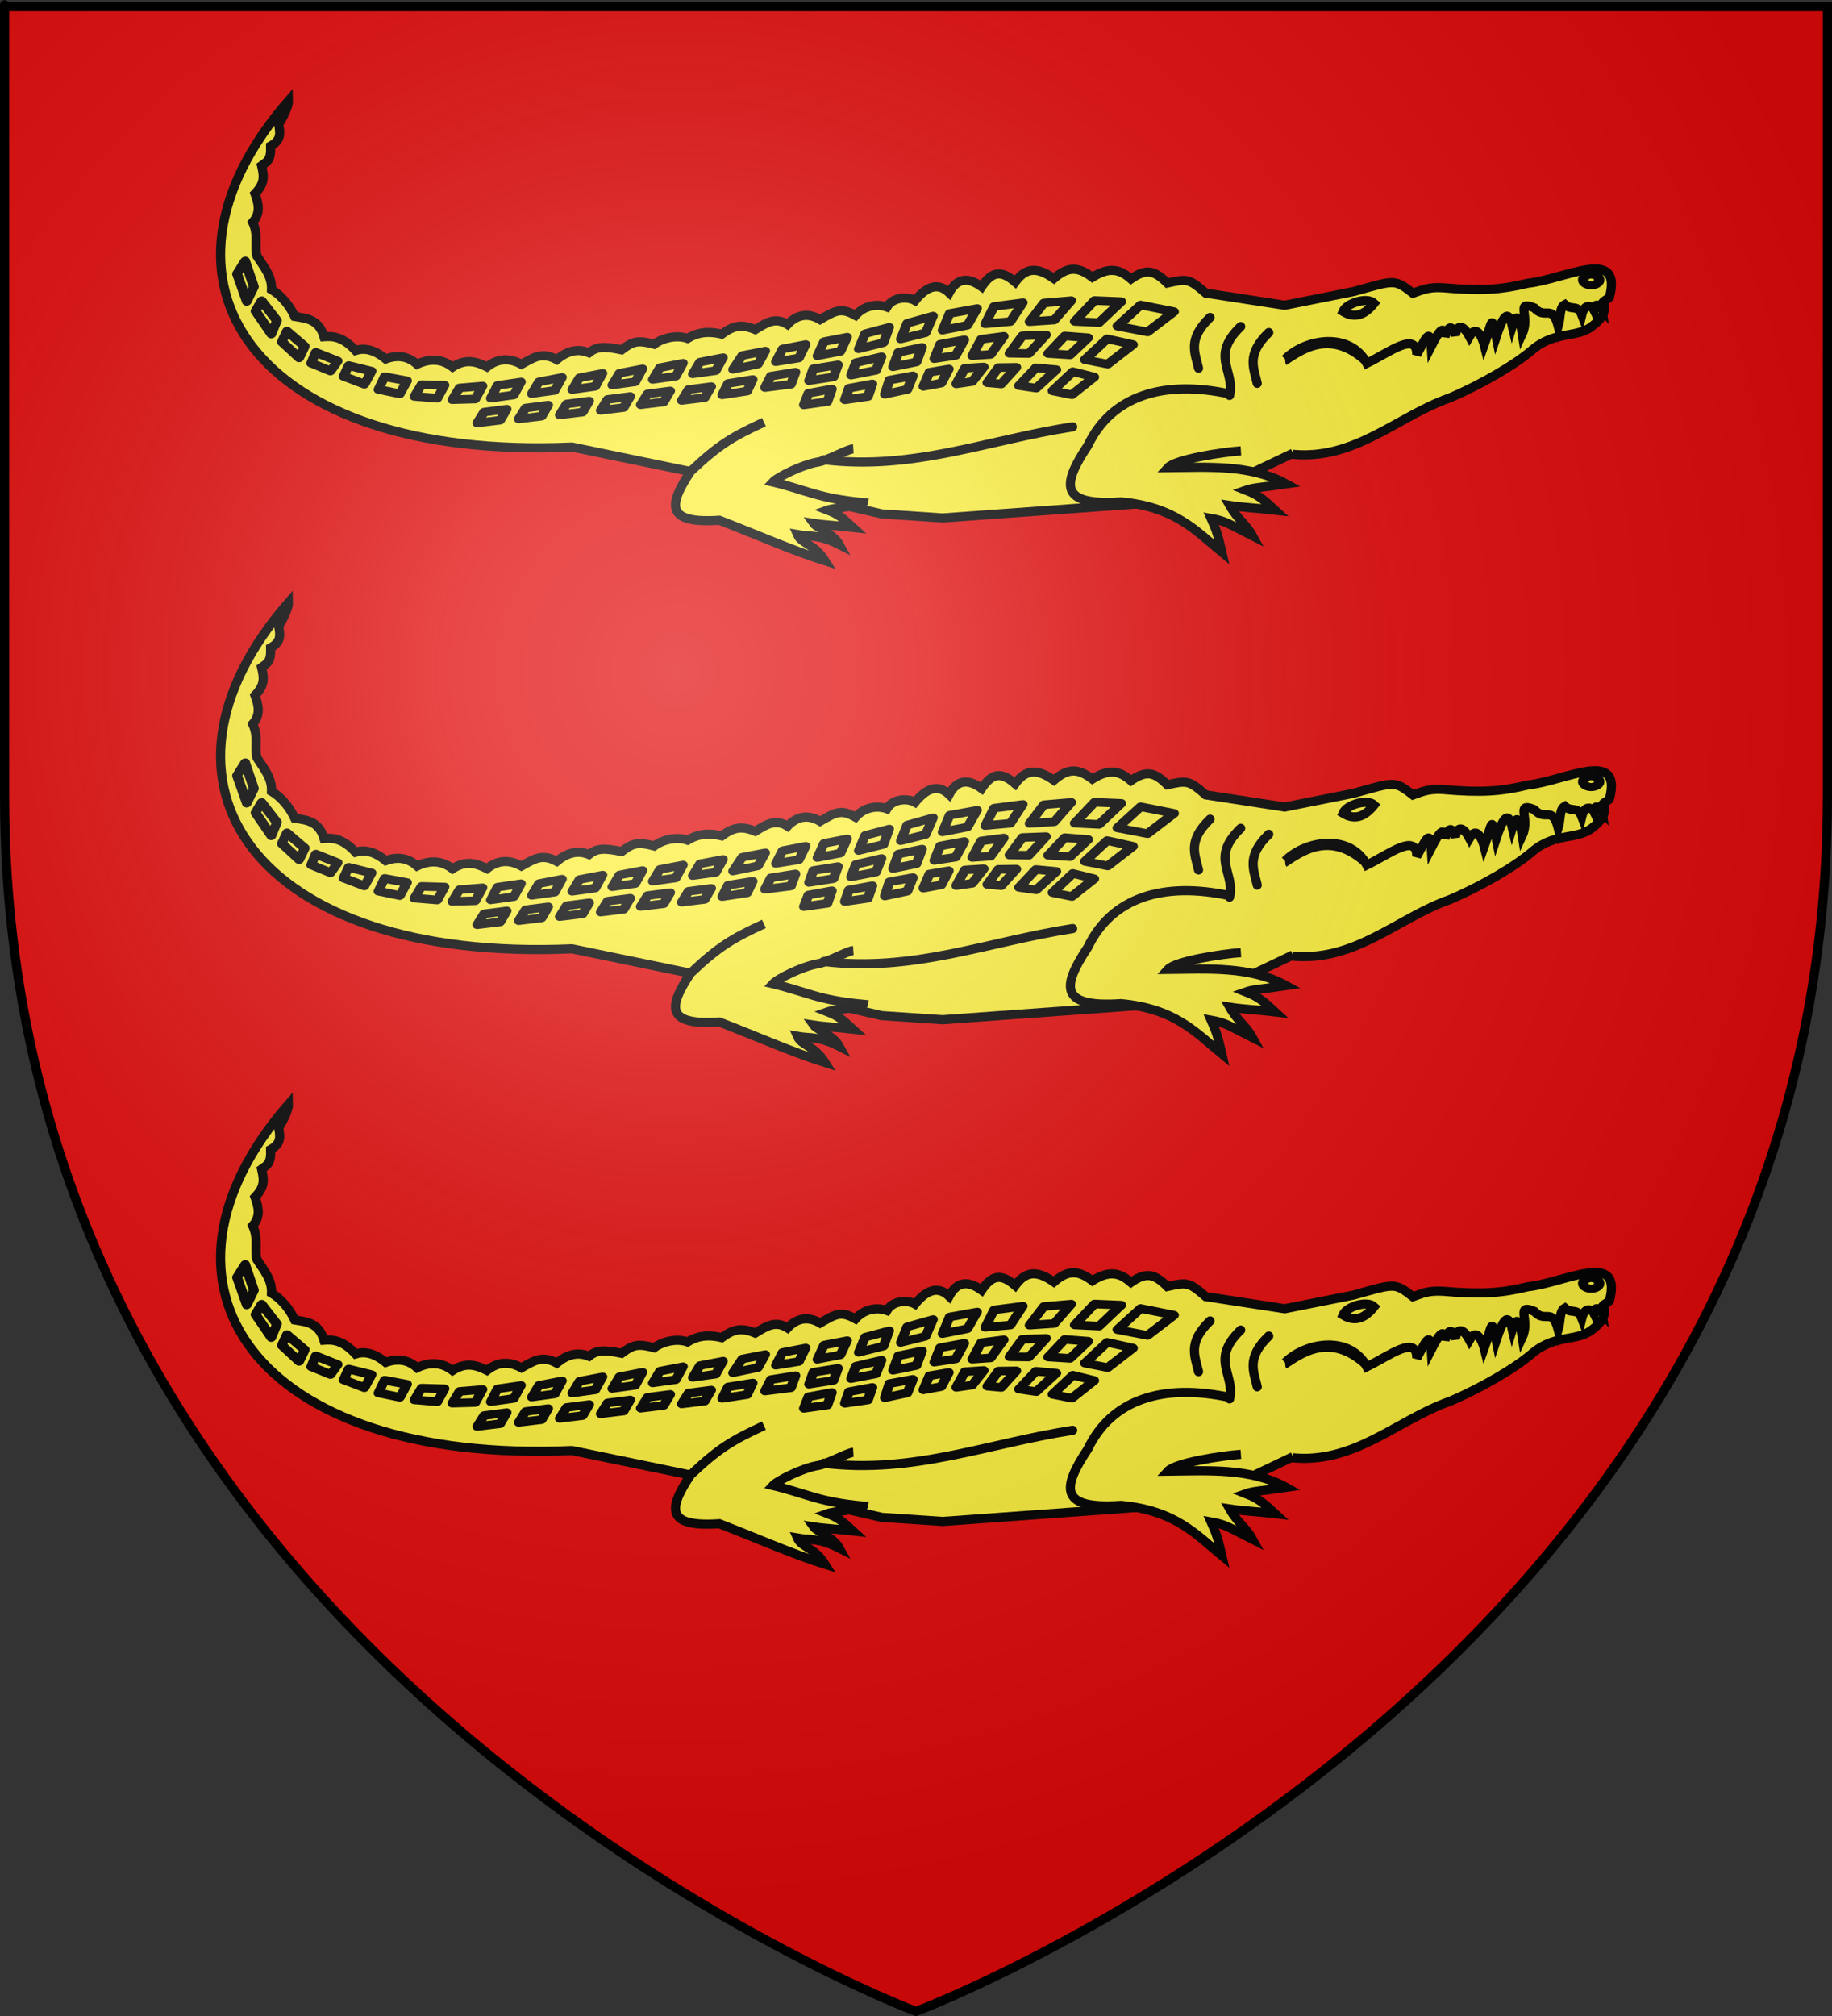 <?xml version="1.0" encoding="UTF-8" standalone="no"?>
<svg
   xmlns:dc="http://purl.org/dc/elements/1.1/"
   xmlns:cc="http://creativecommons.org/ns#"
   xmlns:rdf="http://www.w3.org/1999/02/22-rdf-syntax-ns#"
   xmlns:svg="http://www.w3.org/2000/svg"
   xmlns="http://www.w3.org/2000/svg"
   xmlns:xlink="http://www.w3.org/1999/xlink"
   xmlns:sodipodi="http://sodipodi.sourceforge.net/DTD/sodipodi-0.dtd"
   xmlns:inkscape="http://www.inkscape.org/namespaces/inkscape"
   height="660"
   width="600"
   version="1.0"
   id="svg2"
   sodipodi:version="0.32"
   inkscape:version="0.48.4 r9939"
   sodipodi:docname="Blason_Vide_3D.svg"
   inkscape:export-filename="/Users/olivier/Desktop/Blason Rouge/Blason_Vide_3D.png"
   inkscape:export-xdpi="144"
   inkscape:export-ydpi="144">
  <rect width="100%" height="100%" fill="#333333" stroke="none"/>
  <sodipodi:namedview
     inkscape:window-height="738"
     inkscape:window-width="1280"
     inkscape:pageshadow="2"
     inkscape:pageopacity="0.0"
     guidetolerance="10.0"
     gridtolerance="10.0"
     objecttolerance="10.0"
     borderopacity="1.0"
     bordercolor="#666666"
     pagecolor="#ffffff"
     id="base"
     showgrid="false"
     height="660px"
     inkscape:zoom="0.5704795"
     inkscape:cx="115.35532"
     inkscape:cy="376.68949"
     inkscape:window-x="-8"
     inkscape:window-y="-8"
     inkscape:current-layer="layer3"
     inkscape:window-maximized="1" />
  <defs
     id="defs6">
    <linearGradient
       id="linearGradient2893">
      <stop
         style="stop-color:white;stop-opacity:0.314;"
         offset="0"
         id="stop2895" />
      <stop
         id="stop2897"
         offset="0.19"
         style="stop-color:white;stop-opacity:0.251;" />
      <stop
         style="stop-color:#6b6b6b;stop-opacity:0.125;"
         offset="0.6"
         id="stop2901" />
      <stop
         style="stop-color:black;stop-opacity:0.125;"
         offset="1"
         id="stop2899" />
    </linearGradient>
    <radialGradient
       inkscape:collect="always"
       xlink:href="#linearGradient2893"
       id="radialGradient3163"
       gradientUnits="userSpaceOnUse"
       gradientTransform="matrix(1.353,0,0,1.349,-77.629,-85.747)"
       cx="221.445"
       cy="226.331"
       fx="221.445"
       fy="226.331"
       r="300" />
  </defs>
  <g
     inkscape:groupmode="layer"
     id="layer3"
     inkscape:label="Fond écu"
     style="display:inline"
     sodipodi:insensitive="true">
    <path
       id="path2855"
       style="fill:#e20909;fill-opacity:1;fill-rule:evenodd;stroke:none"
       d="m 300,658.5 c 0,0 298.5,-112.32 298.5,-397.772 0,-285.452 0,-258.552 0,-258.552 l -597,0 0,258.552 C 1.5,546.18 300,658.5 300,658.5 z"
       sodipodi:nodetypes="cccccc"
       inkscape:connector-curvature="0" />
  </g>
  <g
     inkscape:groupmode="layer"
     id="layer4"
     inkscape:label="Meubles"
     sodipodi:insensitive="true">
    <g
       style="display:inline"
       id="g3332"
       transform="translate(-6.759,-92.962)">
      <path
         sodipodi:nodetypes="ccccccc"
         inkscape:transform-center-y="2.7426192"
         inkscape:transform-center-x="-50.947365"
         style="fill:#fcef3c;fill-rule:evenodd;stroke:#000000;stroke-width:3;stroke-linecap:butt;stroke-linejoin:miter;stroke-miterlimit:4;stroke-opacity:1;stroke-dasharray:none"
         d="m 427.287,375.464 c 5.175,-3.304 14.886,-11.111 27.033,0.143 20.918,-15.08 46.675,-20.215 75.77,-18.486 -0.017,-4.379 5.75,0.985 -1.331,6.443 -5.315,4.722 -12.173,1.582 -20.047,8.104 -5.367,4.701 -16.596,11.334 -27.115,15.804 -17.443,6.136 -31.345,20.831 -52.335,18.396"
         id="path3140"
         inkscape:connector-curvature="0" />
      <path
         transform="matrix(0.766,-0.643,-0.643,-0.766,304.962,606.244)"
         d="m 204.911,154.597 c 0,0.065 -0.42,0.117 -0.938,0.117 -0.518,0 -0.938,-0.052 -0.938,-0.117 0,-0.065 0.42,-0.117 0.938,-0.117 0.518,0 0.938,0.052 0.938,0.117 z"
         sodipodi:ry="0.11722594"
         sodipodi:rx="0.9378075"
         sodipodi:cy="154.59691"
         sodipodi:cx="203.97313"
         id="path2766"
         style="fill:#fcef3c;stroke-width:3;stroke-miterlimit:4;stroke-dasharray:none"
         sodipodi:type="arc" />
      <path
         sodipodi:nodetypes="cccccccccccccccccccccccccccccccccccccccccccccccccccccccccccccccccc"
         style="fill:#fcef3c;fill-rule:evenodd;stroke:#000000;stroke-width:3;stroke-linecap:butt;stroke-linejoin:miter;stroke-miterlimit:4;stroke-opacity:1;stroke-dasharray:none"
         d="m 430.228,405.597 -31.883,15.232 -82.891,5.968 -19.894,-1.326 -40.451,-9.284 -61.008,-12.599 C 90.091,408.163 49.91,349.099 101.262,290.193 c 0.047,1.156 -1.318,4.91 -3.236,7.656 0.382,2.574 1.131,5.137 -2.626,7.179 0.143,4.631 -1.033,5.003 -2.967,6.423 0.853,3.664 1.023,5.84 -2.164,9.183 1.192,3.267 1.895,6.382 -0.752,9.348 2.008,4.273 0.495,7.621 1.385,11.044 2.165,3.464 4.986,6.53 4.778,11.018 3.839,2.264 6.419,6.187 7.594,8.794 3.32,0.599 7.818,0.586 9.592,6.615 2.871,-0.216 6.106,-0.049 10.328,4.506 2.761,-0.854 5.967,-0.447 9.901,2.778 3.725,-1.352 7.205,-1.018 10.266,1.751 4.323,-2.079 8.273,-1.719 11.617,0.899 4.452,-2.909 7.915,-1.717 11.271,-0.043 3.724,-2.956 7.494,-2.927 11.286,-0.843 3.984,-2.201 6.683,-4.201 11.572,-1.546 3.129,-2.578 6.541,-3.862 10.541,-2.244 2.482,-1.977 4.825,-2.199 10.701,-0.953 3.83,-2.915 5.423,-3.203 10.676,-1.836 2.164,-1.707 6.845,-3.28 10.924,-1.9 2.89,-1.75 6.167,-2.585 11.205,-1.401 3.951,-2.894 6.565,-3.296 10.962,-1.495 3.853,-2.396 6.712,-4.103 10.58,-1.681 3.103,-3.326 6.86,-3.871 10.644,-1.591 5.142,-2.972 6.849,-4.046 11.601,-1.37 2.995,-3.451 7.316,-3.824 10.303,-2.745 1.971,-3.405 6.92,-3.448 9.205,-2.118 3.752,-4.609 7.479,-6.08 11.164,-2.556 2.652,-4.985 6.327,-5.101 10.65,-1.966 3.3,-4.928 6.285,-5.645 10.986,-1.547 3.559,-4.9 7.292,-4.891 12.67,-1.152 4.934,-4.287 8.224,-3.663 12.61,-0.397 5.679,-3.579 9.078,-2.554 12.627,0.535 5.001,-3.461 7.683,-2.844 11.905,1.353 6.461,-1.425 7.066,-1.515 12.602,3.298 l 25.862,3.979 22.553,-4.488 c 13.612,-3.806 13.341,-4.161 19.458,0.556 2.634,-0.905 4.705,-2.091 9.713,-1.809 12.489,1.095 19.01,0.68 27.897,-1.466 12.132,-1.28 31.163,-12.213 26.714,4.635 l 0,5e-5 c -1.467,1.326 -2.912,1.129 -2.499,3.744 -1.694,-1.988 -2.425,-1.219 -2.576,0.297 -0.544,-1.122 -2.993,-2.39 -3.975,1.659 -1.387,-3.581 -3.302,-1.272 -5.546,-3.37 -1.865,0.979 -1.329,4.383 -2.159,7.128 -2.012,-7.572 -4.226,-1.989 -7.828,-6.029 -6.395,-2.597 -1.302,2.786 -3.945,8.467 -0.808,-5.348 -1.836,-7.173 -3.269,-2.539 -1.411,-6.111 -3.238,-2.653 -5.272,3.51 -1.6,-8.064 -1.399,-4.349 -3.932,2.659 0,0 -1.96,-7.724 -4.84,-2.744 -2.501,-4.727 -4.332,-3.181 -4.571,-0.311 -1.143,-3.557 -2.286,-3.263 -3.429,0.355 -0.307,-3.433 -1.447,-2.859 -4.488,3.081 -0.364,-6.392 -2.093,-2.01 -4.756,2.813 0.02,-7.816 -9.103,-0.677 -16.361,2.851 -5.348,-10.27 -19.859,-8.248 -26.773,-1.368"
         id="path2067"
         inkscape:connector-curvature="0" />
      <g
         transform="translate(191.282,163.933)"
         id="g6920"
         style="fill:#fcef3c">
        <path
           style="fill:#fcef3c;stroke:#000000;stroke-width:3;stroke-linecap:butt;stroke-linejoin:miter;stroke-miterlimit:4;stroke-opacity:1;stroke-dasharray:none"
           d="m 265.517,192.578 c -2.227,-2.11 -9.026,-0.117 -10.199,2.696 4.027,2.462 7.278,0.966 10.199,-2.696 z"
           id="path1877"
           sodipodi:nodetypes="ccc"
           inkscape:connector-curvature="0" />
        <path
           sodipodi:type="arc"
           style="fill:#fcef3c;stroke:#000000;stroke-width:2.799;stroke-linecap:butt;stroke-linejoin:miter;stroke-miterlimit:4;stroke-opacity:1;stroke-dasharray:none"
           id="path1878"
           sodipodi:cx="333.50778"
           sodipodi:cy="186.83405"
           sodipodi:rx="2.1586235"
           sodipodi:ry="1.875615"
           d="m 335.666,186.834 c 0,1.036 -0.966,1.876 -2.159,1.876 -1.192,0 -2.159,-0.84 -2.159,-1.876 0,-1.036 0.966,-1.876 2.159,-1.876 1.192,0 2.159,0.84 2.159,1.876 z"
           transform="matrix(1.219,0,0,0.943,-69.93,8.745)" />
        <path
           style="fill:#fcef3c;fill-opacity:1;fill-rule:evenodd;stroke:#000000;stroke-width:3;stroke-linecap:butt;stroke-linejoin:miter;stroke-miterlimit:4;stroke-opacity:1;stroke-dasharray:none"
           d="m 221.886,240.9 c -6.237,0.422 -21.378,2.744 -23.904,5.505 12.982,-0.13 27.028,-1.137 38.723,5.304 -7.754,1.144 -10.717,1.191 -13.166,2.054 4.25,1.652 5.772,3.114 9.509,6.534 -6.343,-0.727 -10.312,-0.828 -14.821,-1.518 2.671,4.685 5.256,5.921 7.459,9.945 -7.925,-3.98 -8.685,-4.836 -13.551,-5.699 1.564,3.558 2.127,4.933 3.533,11.058 -8.481,-6.964 -15.207,-14.804 -33.057,-16.479 -20.278,1.371 -19.393,-5.626 -10.842,-18.479 7.712,-16.126 24.452,-21.623 46.581,-16.832"
           id="path2069"
           sodipodi:nodetypes="cccccccccccc"
           inkscape:connector-curvature="0" />
        <path
           style="fill:#fcef3c;fill-opacity:1;fill-rule:evenodd;stroke:#000000;stroke-width:3;stroke-linecap:butt;stroke-linejoin:miter;stroke-miterlimit:4;stroke-opacity:1;stroke-dasharray:none"
           d="m 94.95,240.23 c -1.997,0.135 -8.328,3.777 -11.491,4.298 -5.398,0.889 -13.468,5.059 -14.849,6.568 11.249,2.701 14.842,5.385 29.665,6.746 -0.154,0.991 -9.618,1.695 -11.74,2.443 3.682,1.432 5.001,2.698 8.239,5.661 -5.496,-0.63 -8.935,-0.717 -12.842,-1.315 0.989,1.407 6.543,3.473 8.452,6.959 -6.867,-3.449 -9.515,-2.532 -13.731,-3.28 1.355,3.083 5.49,2.948 9.03,8.587 -10.664,-3.382 -21.466,-8.185 -34.612,-13.284 -17.571,1.188 -16.804,-4.875 -9.395,-16.012 9.225,-8.723 13.666,-11.321 23.998,-16.106"
           id="path3714"
           sodipodi:nodetypes="ccccccccccccc"
           inkscape:connector-curvature="0" />
        <path
           style="fill:#fcef3c;stroke:#000000;stroke-width:3;stroke-linecap:round;stroke-linejoin:round;stroke-miterlimit:4;stroke-opacity:1;stroke-dasharray:none"
           d="m 231.009,202.164 c -7.442,7.153 -4.908,11.593 -3.774,16.627"
           id="path4614"
           sodipodi:nodetypes="cc"
           inkscape:connector-curvature="0" />
        <path
           style="fill:#fcef3c;stroke:#000000;stroke-width:3;stroke-linecap:round;stroke-linejoin:round;stroke-miterlimit:4;stroke-opacity:1;stroke-dasharray:none"
           d="m 85.272,243.805 c 29.289,3.559 53.19,-6.37 81.505,-10.781"
           id="path4616"
           sodipodi:nodetypes="cc"
           inkscape:connector-curvature="0" />
        <path
           style="fill:#fcef3c;stroke:#000000;stroke-width:3;stroke-linecap:round;stroke-linejoin:round;stroke-miterlimit:4;stroke-opacity:1;stroke-dasharray:none"
           d="m 221.817,200.199 c -10.163,9.767 -1.723,14.476 -3.647,22.546"
           id="path3721"
           sodipodi:nodetypes="cc"
           inkscape:connector-curvature="0" />
        <path
           style="fill:#fcef3c;stroke:#000000;stroke-width:3;stroke-linecap:round;stroke-linejoin:round;stroke-miterlimit:4;stroke-opacity:1;stroke-dasharray:none"
           d="m 211.778,197.215 c -7.442,7.153 -4.908,11.593 -3.774,16.627"
           id="path4610"
           sodipodi:nodetypes="cc"
           inkscape:connector-curvature="0" />
      </g>
      <g
         transform="translate(191.282,163.933)"
         id="g6868"
         style="fill:#fcef3c">
        <path
           style="fill:#fcef3c;stroke:#000000;stroke-width:7.453;stroke-linejoin:round;stroke-miterlimit:4;stroke-opacity:1"
           d="m 210.623,82.838 -9.271,12.846 -19.363,0.412 7.412,-13.207 21.222,-0.051 z"
           id="path6678"
           sodipodi:nodetypes="ccccc"
           transform="matrix(0.423,-0.075,0.065,0.371,40.967,179.376)"
           inkscape:connector-curvature="0" />
        <g
           id="g6818"
           style="fill:#fcef3c">
          <path
             transform="matrix(0.428,0.037,-0.033,0.376,114.012,155.499)"
             sodipodi:nodetypes="ccccc"
             id="path3670"
             d="m 207.445,85.481 -18.769,19.532 -23.241,-2.744 16.242,-20.017 25.768,3.229 z"
             style="fill:#fcef3c;stroke:#000000;stroke-width:7.453;stroke-linejoin:round;stroke-miterlimit:4;stroke-opacity:1"
             inkscape:connector-curvature="0" />
          <g
             id="g6770"
             style="fill:#fcef3c">
            <path
               style="fill:#fcef3c;stroke:#000000;stroke-width:7.453;stroke-linejoin:round;stroke-miterlimit:4;stroke-opacity:1"
               d="m 210.623,82.838 -11.704,14.252 -19.169,-1.89 8.803,-13.559 22.07,1.197 z"
               id="rect3663"
               sodipodi:nodetypes="ccccc"
               transform="matrix(0.423,-0.075,0.065,0.371,55.959,177.467)"
               inkscape:connector-curvature="0" />
            <path
               style="fill:#fcef3c;stroke:#000000;stroke-width:7.453;stroke-linejoin:round;stroke-miterlimit:4;stroke-opacity:1"
               d="m 208.214,82.177 -14.116,15.468 -18.854,-0.408 12.054,-15.078 20.916,0.018 z"
               id="path3666"
               sodipodi:nodetypes="ccccc"
               transform="matrix(0.428,-0.037,0.033,0.376,74.481,168.529)"
               inkscape:connector-curvature="0" />
            <path
               style="fill:#fcef3c;stroke:#000000;stroke-width:7.453;stroke-linejoin:round;stroke-miterlimit:4;stroke-opacity:1"
               d="m 202.202,81.485 -16.859,18.254 -18.522,-1.037 15.049,-18.17 20.332,0.954 z"
               id="path3668"
               sodipodi:nodetypes="ccccc"
               transform="matrix(0.43,-6.903716e-8,-6.023119e-8,0.377,95.746,161.317)"
               inkscape:connector-curvature="0" />
            <path
               style="fill:#fcef3c;stroke:#000000;stroke-width:7.453;stroke-linejoin:round;stroke-miterlimit:4;stroke-opacity:1"
               d="M 212.028,79.253 194.167,98.071 176.523,95.91 192.085,76.25 212.028,79.253 z"
               id="path3672"
               sodipodi:nodetypes="ccccc"
               transform="matrix(0.428,0.037,-0.033,0.376,98.402,168.452)"
               inkscape:connector-curvature="0" />
            <path
               style="fill:#fcef3c;stroke:#000000;stroke-width:7.453;stroke-linejoin:round;stroke-miterlimit:4;stroke-opacity:1"
               d="m 214.778,77.967 -13.754,14.886 -16.687,-1.188 12.669,-15.274 17.772,1.576 z"
               id="path3674"
               sodipodi:nodetypes="ccccc"
               transform="matrix(0.43,-6.903716e-8,-6.023119e-8,0.377,79.5,174.476)"
               inkscape:connector-curvature="0" />
            <path
               style="fill:#fcef3c;stroke:#000000;stroke-width:7.453;stroke-linejoin:round;stroke-miterlimit:4;stroke-opacity:1"
               d="m 216.917,74.064 -15.811,16.998 -14.939,-1.882 14.199,-18.092 16.551,2.976 z"
               id="path3680"
               sodipodi:nodetypes="ccccc"
               transform="matrix(0.428,0.037,-0.033,0.376,83.453,180.845)"
               inkscape:connector-curvature="0" />
            <path
               style="fill:#fcef3c;stroke:#000000;stroke-width:7.453;stroke-linejoin:round;stroke-miterlimit:4;stroke-opacity:1"
               d="M 222.519,64.817 207.261,80.828 194.111,78.684 206.967,63.166 222.519,64.817 z"
               id="path3690"
               sodipodi:nodetypes="ccccc"
               transform="matrix(0.43,-6.903716e-8,-6.023119e-8,0.377,65.74,189.884)"
               inkscape:connector-curvature="0" />
            <path
               style="fill:#fcef3c;stroke:#000000;stroke-width:7.453;stroke-linejoin:round;stroke-miterlimit:4;stroke-opacity:1"
               d="m 209.11,84.162 -14.206,14.812 -14.696,-1.683 10.913,-14.126 17.99,0.997 z"
               id="path3694"
               sodipodi:nodetypes="ccccc"
               transform="matrix(0.428,-0.037,0.033,0.376,65.765,179.028)"
               inkscape:connector-curvature="0" />
            <path
               style="fill:#fcef3c;stroke:#000000;stroke-width:7.453;stroke-linejoin:round;stroke-miterlimit:4;stroke-opacity:1"
               d="m 224.155,62.147 -11.44,14.434 -10.61,-1.082 8.454,-13.137 13.596,-0.215 z"
               id="path4591"
               sodipodi:nodetypes="ccccc"
               transform="matrix(0.43,-6.903716e-8,-6.023119e-8,0.377,51.938,190.125)"
               inkscape:connector-curvature="0" />
            <path
               style="fill:#fcef3c;stroke:#000000;stroke-width:7.453;stroke-linejoin:round;stroke-miterlimit:4;stroke-opacity:1"
               d="m 210.434,84.063 -7.659,13.17 -19.422,1.533 6.686,-12.406 20.395,-2.298 z"
               id="path6680"
               sodipodi:nodetypes="ccccc"
               transform="matrix(0.423,-0.075,0.065,0.371,26.548,181.369)"
               inkscape:connector-curvature="0" />
            <path
               style="fill:#fcef3c;stroke:#000000;stroke-width:7.453;stroke-linejoin:round;stroke-miterlimit:4;stroke-opacity:1"
               d="m 208.902,85.018 -6.127,12.215 -19.422,1.533 6.666,-11.963 18.883,-1.785 z"
               id="path6682"
               sodipodi:nodetypes="ccccc"
               transform="matrix(0.423,-0.075,0.065,0.371,12.774,184.593)"
               inkscape:connector-curvature="0" />
            <path
               style="fill:#fcef3c;stroke:#000000;stroke-width:7.453;stroke-linejoin:round;stroke-miterlimit:4;stroke-opacity:1"
               d="m 207.986,87.361 -6.791,11.135 -17.842,0.271 6.766,-11.127 17.867,-0.279 z"
               id="path6684"
               sodipodi:nodetypes="ccccc"
               transform="matrix(0.423,-0.075,0.065,0.371,-0.766,186.878)"
               inkscape:connector-curvature="0" />
            <path
               style="fill:#fcef3c;stroke:#000000;stroke-width:7.453;stroke-linejoin:round;stroke-miterlimit:4;stroke-opacity:1"
               d="m 207.986,87.361 -6.696,10.522 -17.747,-0.341 6.576,-9.901 17.867,-0.279 z"
               id="path6686"
               sodipodi:nodetypes="ccccc"
               transform="matrix(0.423,-0.075,0.065,0.371,-14.364,189.282)"
               inkscape:connector-curvature="0" />
            <path
               style="fill:#fcef3c;stroke:#000000;stroke-width:7.453;stroke-linejoin:round;stroke-miterlimit:4;stroke-opacity:1"
               d="m 207.986,87.361 -7.009,10.013 -19.468,0.653 8.609,-10.386 17.867,-0.279 z"
               id="path6688"
               sodipodi:nodetypes="ccccc"
               transform="matrix(0.423,-0.075,0.065,0.371,-27.58,191.432)"
               inkscape:connector-curvature="0" />
            <path
               style="fill:#fcef3c;stroke:#000000;stroke-width:7.453;stroke-linejoin:round;stroke-miterlimit:4;stroke-opacity:1"
               d="m 207.986,87.361 -7.009,10.013 -17.68,-0.774 6.822,-8.959 17.867,-0.279 z"
               id="path6702"
               sodipodi:nodetypes="ccccc"
               transform="matrix(0.423,-0.075,0.065,0.371,-41.423,193.588)"
               inkscape:connector-curvature="0" />
            <path
               style="fill:#fcef3c;stroke:#000000;stroke-width:7.453;stroke-linejoin:round;stroke-miterlimit:4;stroke-opacity:1"
               d="m 207.986,87.361 -7.009,10.013 -17.68,-0.774 6.822,-8.959 17.867,-0.279 z"
               id="path6704"
               sodipodi:nodetypes="ccccc"
               transform="matrix(0.423,-0.075,0.065,0.371,-54.52,195.411)"
               inkscape:connector-curvature="0" />
            <path
               style="fill:#fcef3c;stroke:#000000;stroke-width:7.453;stroke-linejoin:round;stroke-miterlimit:4;stroke-opacity:1"
               d="m 207.986,87.361 -7.009,10.013 -17.68,-0.774 6.822,-8.959 17.867,-0.279 z"
               id="path6706"
               sodipodi:nodetypes="ccccc"
               transform="matrix(0.423,-0.075,0.065,0.371,-67.783,197.235)"
               inkscape:connector-curvature="0" />
            <path
               style="fill:#fcef3c;stroke:#000000;stroke-width:7.453;stroke-linejoin:round;stroke-miterlimit:4;stroke-opacity:1"
               d="m 207.986,87.361 -7.009,10.013 -17.68,-0.774 6.822,-8.959 17.867,-0.279 z"
               id="path6708"
               sodipodi:nodetypes="ccccc"
               transform="matrix(0.423,-0.075,0.065,0.371,-80.879,198.727)"
               inkscape:connector-curvature="0" />
            <path
               style="fill:#fcef3c;stroke:#000000;stroke-width:7.453;stroke-linejoin:round;stroke-miterlimit:4;stroke-opacity:1"
               d="m 207.986,87.361 -7.009,10.013 -17.68,-0.774 6.822,-8.959 17.867,-0.279 z"
               id="path6710"
               sodipodi:nodetypes="ccccc"
               transform="matrix(0.423,-0.075,0.065,0.371,-94.142,200.053)"
               inkscape:connector-curvature="0" />
            <path
               style="fill:#fcef3c;stroke:#000000;stroke-width:7.453;stroke-linejoin:round;stroke-miterlimit:4;stroke-opacity:1"
               d="m 207.986,87.361 -7.009,10.013 -17.68,-0.774 6.576,-9.901 18.113,0.663 z"
               id="path6712"
               sodipodi:nodetypes="ccccc"
               transform="matrix(0.423,-0.075,0.065,0.371,-107.57,201.545)"
               inkscape:connector-curvature="0" />
            <path
               style="fill:#fcef3c;stroke:#000000;stroke-width:7.453;stroke-linejoin:round;stroke-miterlimit:4;stroke-opacity:1"
               d="m 207.986,87.361 -7.009,10.013 -17.346,-2.94 6.822,-8.959 17.532,1.886 z"
               id="path6714"
               sodipodi:nodetypes="ccccc"
               transform="matrix(0.423,-0.075,0.065,0.371,-120.17,202.871)"
               inkscape:connector-curvature="0" />
            <path
               style="fill:#fcef3c;stroke:#000000;stroke-width:7.453;stroke-linejoin:round;stroke-miterlimit:4;stroke-opacity:1"
               d="m 207.986,87.361 -7.009,10.013 -17.011,-5.105 6.822,-8.959 17.197,4.052 z"
               id="path6716"
               sodipodi:nodetypes="ccccc"
               transform="matrix(0.423,-0.075,0.065,0.371,-132.603,202.623)"
               inkscape:connector-curvature="0" />
            <path
               style="fill:#fcef3c;stroke:#000000;stroke-width:7.453;stroke-linejoin:round;stroke-miterlimit:4;stroke-opacity:1"
               d="m 207.986,87.361 -7.009,10.013 -15.536,-7.042 6.196,-9.978 16.349,7.007 z"
               id="path6718"
               sodipodi:nodetypes="ccccc"
               transform="matrix(0.423,-0.075,0.065,0.371,-144.871,201.177)"
               inkscape:connector-curvature="0" />
            <path
               style="fill:#fcef3c;stroke:#000000;stroke-width:7.453;stroke-linejoin:round;stroke-miterlimit:4;stroke-opacity:1"
               d="m 207.986,87.361 -7.009,10.013 -14.688,-9.997 5.169,-8.398 16.528,8.383 z"
               id="path6720"
               sodipodi:nodetypes="ccccc"
               transform="matrix(0.423,-0.075,0.065,0.371,-156.476,198.027)"
               inkscape:connector-curvature="0" />
            <path
               style="fill:#fcef3c;stroke:#000000;stroke-width:7.453;stroke-linejoin:round;stroke-miterlimit:4;stroke-opacity:1"
               d="m 207.584,89.959 -6.607,7.414 -13.548,-9.768 4.789,-8.475 15.366,10.829 z"
               id="path6722"
               sodipodi:nodetypes="ccccc"
               transform="matrix(0.423,-0.075,0.065,0.371,-167.584,193.717)"
               inkscape:connector-curvature="0" />
            <path
               style="fill:#fcef3c;stroke:#000000;stroke-width:7.453;stroke-linejoin:round;stroke-miterlimit:4;stroke-opacity:1"
               d="m 207.651,89.526 -5.668,8.942 -10.957,-16.393 5.169,-8.398 11.457,15.848 z"
               id="path6724"
               sodipodi:nodetypes="ccccc"
               transform="matrix(0.423,-0.075,0.065,0.371,-178.359,189.075)"
               inkscape:connector-curvature="0" />
            <path
               style="fill:#fcef3c;stroke:#000000;stroke-width:7.453;stroke-linejoin:round;stroke-miterlimit:4;stroke-opacity:1"
               d="m 207.651,89.526 -5.936,10.675 -8.88,-22.227 5.861,-7.812 8.955,19.365 z"
               id="path6726"
               sodipodi:nodetypes="ccccc"
               transform="matrix(0.423,-0.075,0.065,0.371,-187.477,180.62)"
               inkscape:connector-curvature="0" />
            <path
               style="fill:#fcef3c;stroke:#000000;stroke-width:7.453;stroke-linejoin:round;stroke-miterlimit:4;stroke-opacity:1"
               d="m 208.276,90.545 -7.21,11.312 -3.72,-25.209 7.716,-9.672 3.214,23.569 z"
               id="path6728"
               sodipodi:nodetypes="ccccc"
               transform="matrix(0.423,-0.075,0.065,0.371,-195.352,169.264)"
               inkscape:connector-curvature="0" />
            <path
               style="fill:#fcef3c;stroke:#000000;stroke-width:7.453;stroke-linejoin:round;stroke-miterlimit:4;stroke-opacity:1"
               d="m 209.879,84.238 -11.099,14.681 -14.029,-0.292 7.772,-13.556 17.356,-0.832 z"
               id="path6730"
               sodipodi:nodetypes="ccccc"
               transform="matrix(0.428,-0.037,0.033,0.376,51.597,179.489)"
               inkscape:connector-curvature="0" />
            <path
               style="fill:#fcef3c;stroke:#000000;stroke-width:7.453;stroke-linejoin:round;stroke-miterlimit:4;stroke-opacity:1"
               d="m 207.89,84.923 -7.473,12.835 -16.469,1.23 5.332,-12.034 18.609,-2.032 z"
               id="path6734"
               sodipodi:nodetypes="ccccc"
               transform="matrix(0.428,-0.037,0.033,0.376,39.495,180.302)"
               inkscape:connector-curvature="0" />
            <path
               style="fill:#fcef3c;stroke:#000000;stroke-width:7.453;stroke-linejoin:round;stroke-miterlimit:4;stroke-opacity:1"
               d="m 206.906,82.617 -5.1,12.189 -18.106,2.392 4.948,-12.072 18.259,-2.508 z"
               id="path6736"
               sodipodi:nodetypes="ccccc"
               transform="matrix(0.428,-0.037,0.033,0.376,26.149,183.618)"
               inkscape:connector-curvature="0" />
            <path
               style="fill:#fcef3c;stroke:#000000;stroke-width:7.453;stroke-linejoin:round;stroke-miterlimit:4;stroke-opacity:1"
               d="m 208.51,81.894 -5.033,11.312 -19.259,2.277 4.429,-10.358 19.863,-3.231 z"
               id="path6738"
               sodipodi:nodetypes="ccccc"
               transform="matrix(0.428,-0.037,0.033,0.376,12.224,187.016)"
               inkscape:connector-curvature="0" />
            <path
               style="fill:#fcef3c;stroke:#000000;stroke-width:7.453;stroke-linejoin:round;stroke-miterlimit:4;stroke-opacity:1"
               d="m 207.074,80.427 -4.164,10.075 -18.808,1.439 4.011,-9.958 18.96,-1.555 z"
               id="path6742"
               sodipodi:nodetypes="ccccc"
               transform="matrix(0.428,-0.037,0.033,0.376,-1.37,190.166)"
               inkscape:connector-curvature="0" />
            <path
               style="fill:#fcef3c;stroke:#000000;stroke-width:7.453;stroke-linejoin:round;stroke-miterlimit:4;stroke-opacity:1"
               d="m 207.074,80.427 -4.164,10.075 -19.927,0.885 5.13,-9.405 18.96,-1.555 z"
               id="path6744"
               sodipodi:nodetypes="ccccc"
               transform="matrix(0.428,-0.037,0.033,0.376,-15.296,192.57)"
               inkscape:connector-curvature="0" />
            <path
               style="fill:#fcef3c;stroke:#000000;stroke-width:7.453;stroke-linejoin:round;stroke-miterlimit:4;stroke-opacity:1"
               d="m 207.074,80.427 -4.899,9.56 -19.192,1.4 5.13,-9.405 18.96,-1.555 z"
               id="path6746"
               sodipodi:nodetypes="ccccc"
               transform="matrix(0.428,-0.037,0.033,0.376,-29.305,194.974)"
               inkscape:connector-curvature="0" />
            <path
               style="fill:#fcef3c;stroke:#000000;stroke-width:7.453;stroke-linejoin:round;stroke-miterlimit:4;stroke-opacity:1"
               d="m 207.074,80.427 -5.633,9.045 -17.588,0.677 5.865,-8.89 17.356,-0.832 z"
               id="path6748"
               sodipodi:nodetypes="ccccc"
               transform="matrix(0.428,-0.037,0.033,0.376,-42.899,197.295)"
               inkscape:connector-curvature="0" />
            <path
               style="fill:#fcef3c;stroke:#000000;stroke-width:7.453;stroke-linejoin:round;stroke-miterlimit:4;stroke-opacity:1"
               d="m 207.074,80.427 -5.633,9.045 -17.588,0.677 5.865,-8.89 17.356,-0.832 z"
               id="path6750"
               sodipodi:nodetypes="ccccc"
               transform="matrix(0.428,-0.037,0.033,0.376,-56.327,198.704)"
               inkscape:connector-curvature="0" />
            <path
               style="fill:#fcef3c;stroke:#000000;stroke-width:7.453;stroke-linejoin:round;stroke-miterlimit:4;stroke-opacity:1"
               d="m 207.074,80.427 -5.633,9.045 -17.588,0.677 5.865,-8.89 17.356,-0.832 z"
               id="path6752"
               sodipodi:nodetypes="ccccc"
               transform="matrix(0.428,-0.037,0.033,0.376,-69.424,200.528)"
               inkscape:connector-curvature="0" />
            <path
               style="fill:#fcef3c;stroke:#000000;stroke-width:7.453;stroke-linejoin:round;stroke-miterlimit:4;stroke-opacity:1"
               d="m 207.074,80.427 -5.633,9.045 -17.588,0.677 5.865,-8.89 17.356,-0.832 z"
               id="path6754"
               sodipodi:nodetypes="ccccc"
               transform="matrix(0.428,-0.037,0.033,0.376,-82.853,202.02)"
               inkscape:connector-curvature="0" />
            <path
               style="fill:#fcef3c;stroke:#000000;stroke-width:7.453;stroke-linejoin:round;stroke-miterlimit:4;stroke-opacity:1"
               d="m 207.074,80.427 -5.633,9.045 -17.588,0.677 5.865,-8.89 17.356,-0.832 z"
               id="path6756"
               sodipodi:nodetypes="ccccc"
               transform="matrix(0.428,-0.037,0.033,0.376,-96.281,203.346)"
               inkscape:connector-curvature="0" />
            <path
               style="fill:#fcef3c;stroke:#000000;stroke-width:7.453;stroke-linejoin:round;stroke-miterlimit:4;stroke-opacity:1"
               d="m 207.074,80.427 -5.633,9.045 -17.588,0.677 5.865,-8.89 17.356,-0.832 z"
               id="path6758"
               sodipodi:nodetypes="ccccc"
               transform="matrix(0.428,-0.037,0.033,0.376,-109.875,204.672)"
               inkscape:connector-curvature="0" />
            <path
               style="fill:#fcef3c;stroke:#000000;stroke-width:7.453;stroke-linejoin:round;stroke-miterlimit:4;stroke-opacity:1"
               d="m 228.783,60.388 -8.74,12.674 -12.153,1.997 6.525,-13.577 14.367,-1.095 z"
               id="path6760"
               sodipodi:nodetypes="ccccc"
               transform="matrix(0.43,-6.903716e-8,-6.023119e-8,0.377,39.274,190.668)"
               inkscape:connector-curvature="0" />
            <path
               style="fill:#fcef3c;stroke:#000000;stroke-width:7.453;stroke-linejoin:round;stroke-miterlimit:4;stroke-opacity:1"
               d="m 222.227,61.267 -5.654,12.235 -13.695,2.877 4.597,-12.257 14.753,-2.854 z"
               id="path6762"
               sodipodi:nodetypes="ccccc"
               transform="matrix(0.43,-6.903716e-8,-6.023119e-8,0.377,30.653,191)"
               inkscape:connector-curvature="0" />
            <path
               style="fill:#fcef3c;stroke:#000000;stroke-width:7.453;stroke-linejoin:round;stroke-miterlimit:4;stroke-opacity:1"
               d="m 222.227,61.267 -4.112,11.795 -17.167,4.196 3.44,-12.257 17.838,-3.733 z"
               id="path6764"
               sodipodi:nodetypes="ccccc"
               transform="matrix(0.43,-6.903716e-8,-6.023119e-8,0.377,18.883,193.238)"
               inkscape:connector-curvature="0" />
            <path
               style="fill:#fcef3c;stroke:#000000;stroke-width:7.453;stroke-linejoin:round;stroke-miterlimit:4;stroke-opacity:1"
               d="m 221.455,61.267 -3.34,10.915 -17.552,2.877 3.054,-10.058 17.838,-3.733 z"
               id="path6766"
               sodipodi:nodetypes="ccccc"
               transform="matrix(0.43,-6.903716e-8,-6.023119e-8,0.377,5.952,195.891)"
               inkscape:connector-curvature="0" />
            <path
               style="fill:#fcef3c;stroke:#000000;stroke-width:7.453;stroke-linejoin:round;stroke-miterlimit:4;stroke-opacity:1"
               d="m 221.455,61.267 -3.34,10.915 -17.938,2.877 3.44,-10.058 17.838,-3.733 z"
               id="path6768"
               sodipodi:nodetypes="ccccc"
               transform="matrix(0.43,-6.903716e-8,-6.023119e-8,0.377,-7.311,197.548)"
               inkscape:connector-curvature="0" />
          </g>
        </g>
      </g>
    </g>
    <use
       style="display:inline"
       x="0"
       y="0"
       xlink:href="#g3332"
       id="use3397"
       transform="translate(2.4496567e-8,-164.26)"
       width="600"
       height="660" />
    <use
       style="display:inline"
       x="0"
       y="0"
       xlink:href="#use3397"
       id="use3399"
       transform="translate(-2.4496567e-8,328.521)"
       width="600"
       height="660" />
  </g>
  <g
     inkscape:groupmode="layer"
     id="layer2"
     inkscape:label="Reflet final"
     sodipodi:insensitive="true">
    <path
       sodipodi:nodetypes="cccccc"
       d="M 300,658.5 C 300,658.5 598.5,546.18 598.5,260.728 C 598.5,-24.723 598.5,2.176 598.5,2.176 L 1.5,2.176 L 1.5,260.728 C 1.5,546.18 300,658.5 300,658.5 z "
       style="opacity:1;fill:url(#radialGradient3163);fill-opacity:1;fill-rule:evenodd;stroke:none;stroke-width:1px;stroke-linecap:butt;stroke-linejoin:miter;stroke-opacity:1"
       id="path2875"
       inkscape:export-xdpi="144"
       inkscape:export-ydpi="144" />
  </g>
  <g
     inkscape:groupmode="layer"
     id="layer1"
     inkscape:label="Contour final"
     sodipodi:insensitive="true">
    <path
       sodipodi:nodetypes="cccccc"
       d="m 300,658.5 c 0,0 -298.5,-112.32 -298.5,-397.772 0,-285.452 0,-258.552 0,-258.552 l 597,0 0,258.552 c 0,285.452 -298.5,397.772 -298.5,397.772 z"
       style="fill:none;stroke:#000000;stroke-width:3;stroke-linecap:butt;stroke-linejoin:miter;stroke-miterlimit:4;stroke-opacity:1;stroke-dasharray:none"
       id="path1411"
       inkscape:export-xdpi="144"
       inkscape:export-ydpi="144"
       inkscape:connector-curvature="0" />
  </g>
</svg>

